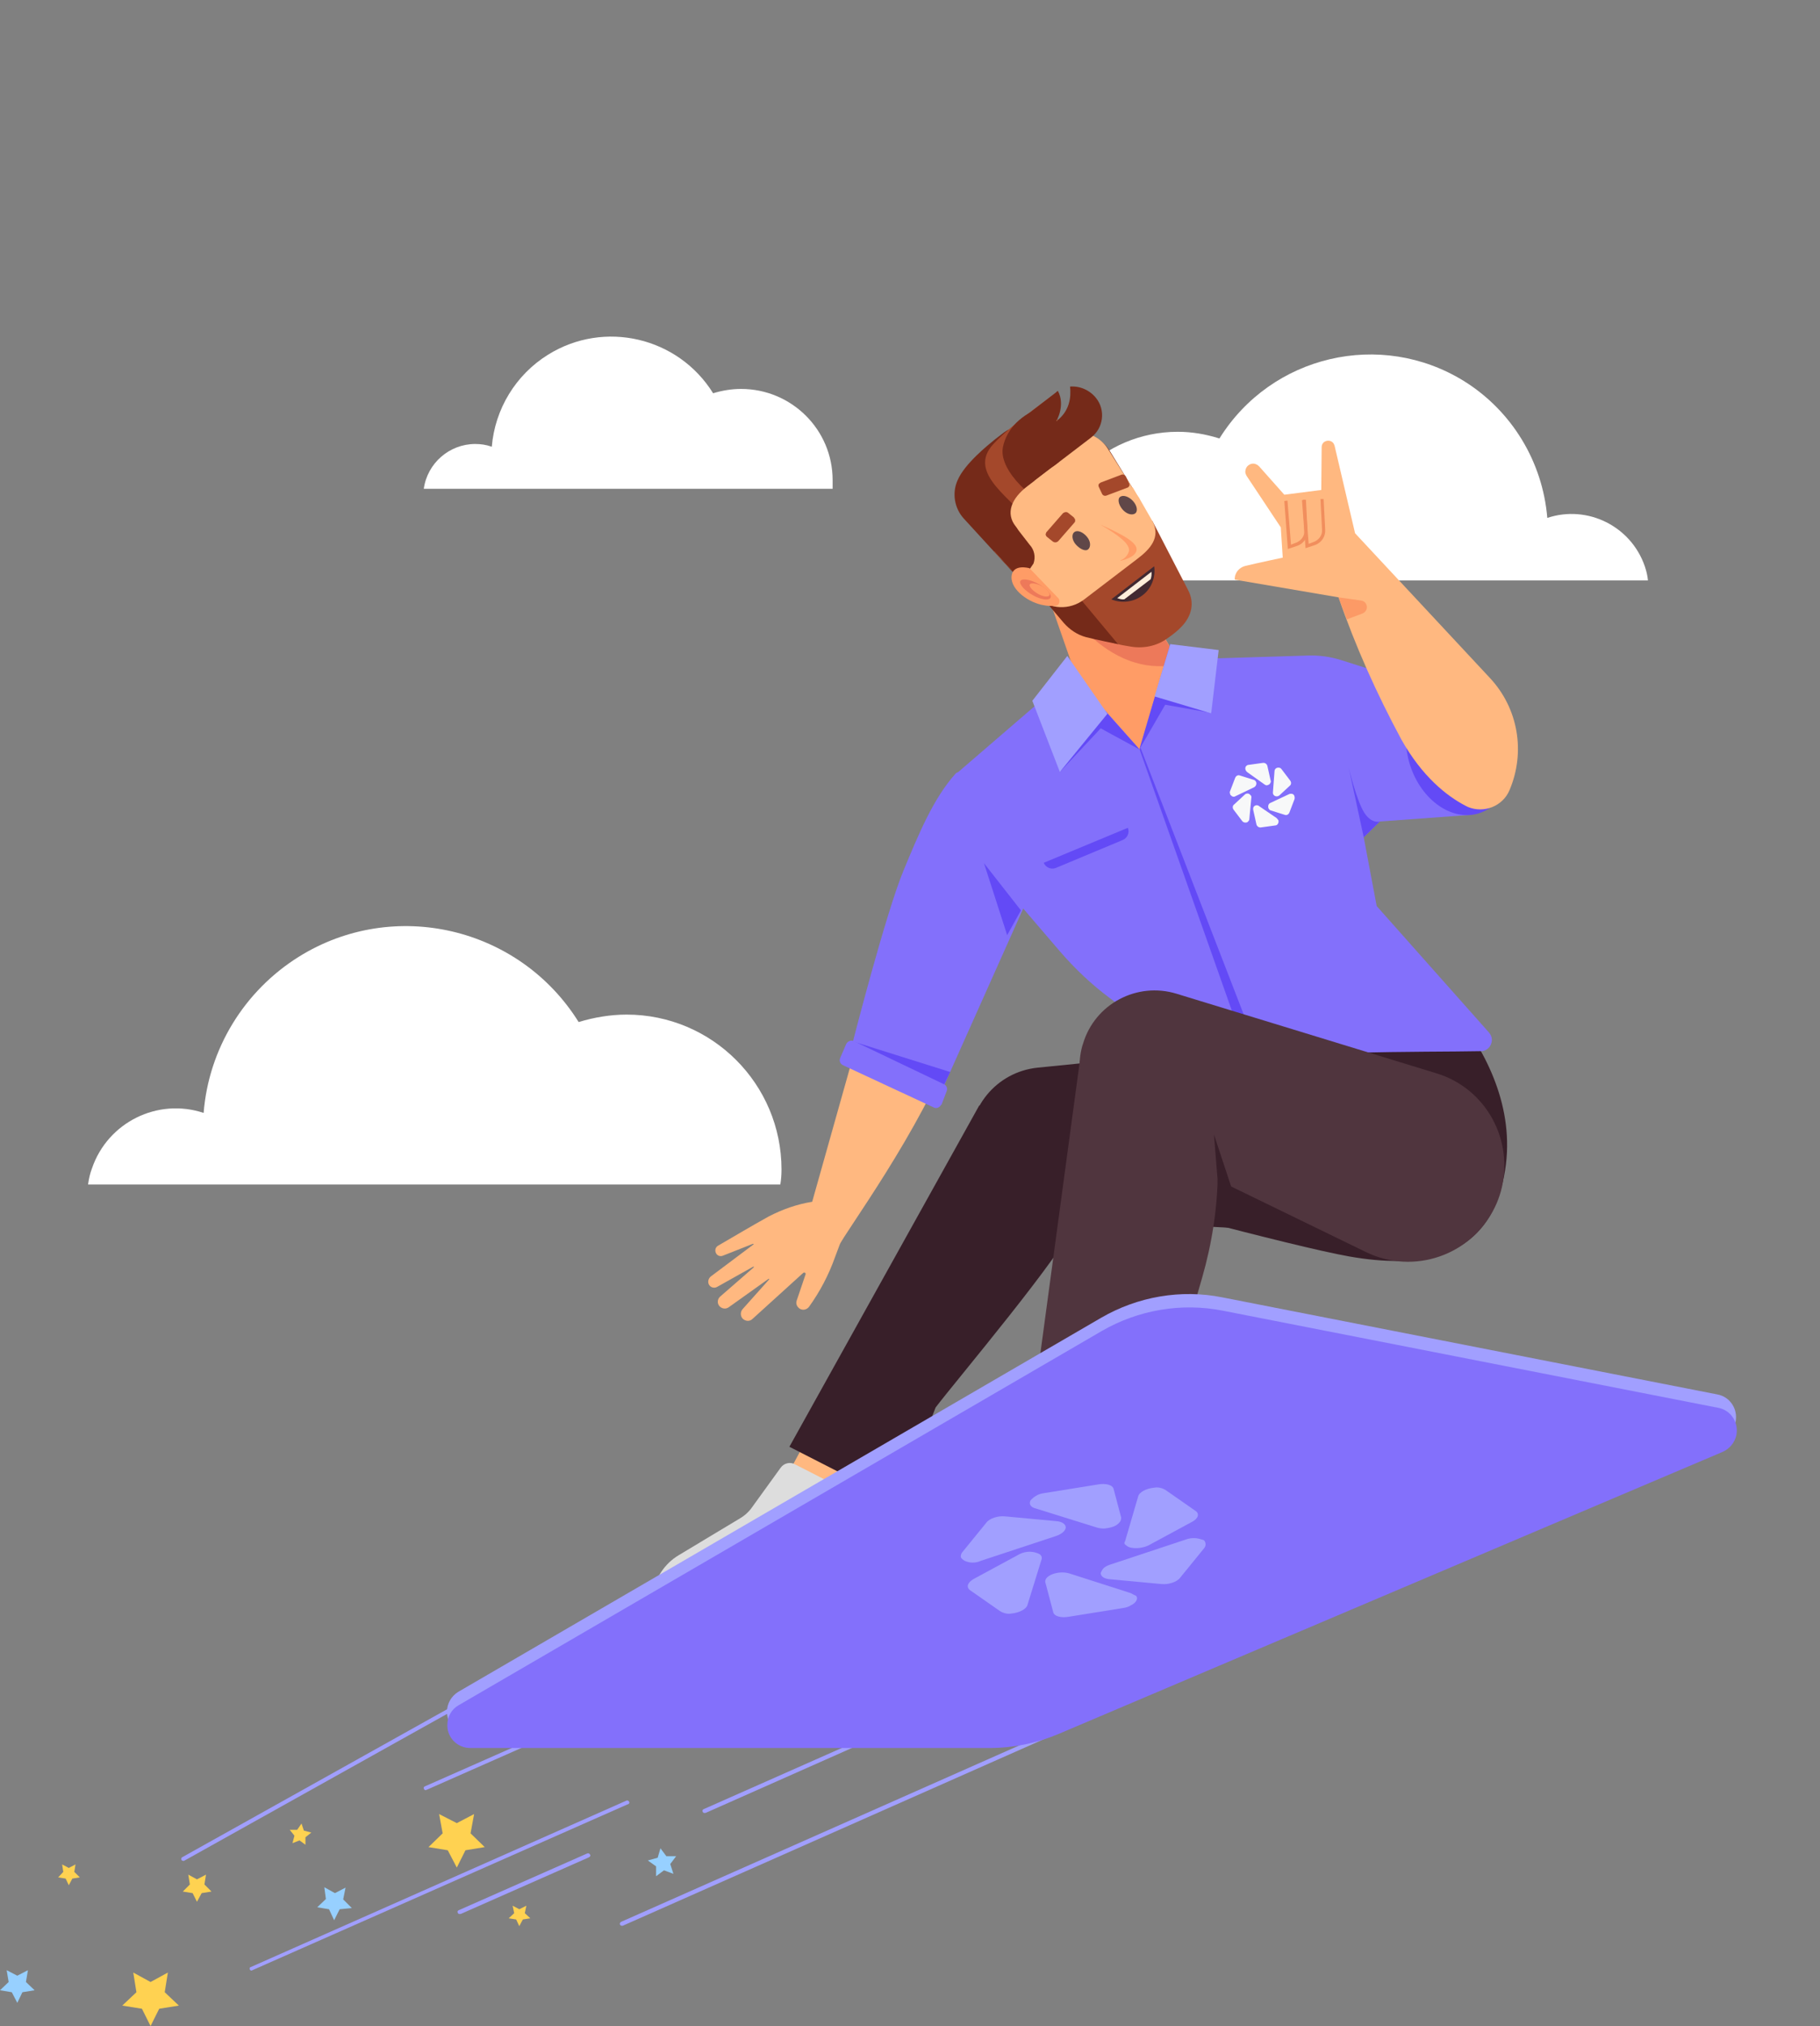 <svg width="496" height="552" viewBox="0 0 496 552" fill="none" xmlns="http://www.w3.org/2000/svg">
<rect x="0" y="0" width="496" height="552" fill="#808080" stroke="none"/>
<g clip-path="url(#clip0_1911_54233)">
<path d="M219.841 392.115L214.27 402.4L228.091 406.364L235.376 394.365L219.841 392.115Z" fill="#FFB880"/>
<path d="M216.52 398.864C215.234 398.222 213.627 398.65 212.77 399.829L204.628 411.078C203.878 412.042 202.914 412.899 201.843 413.542L184.915 423.72C181.165 425.97 178.594 429.827 177.844 434.219L176.773 441.397L234.305 417.613L232.269 406.9L216.52 398.864Z" fill="#DDDDDD"/>
<path d="M284.122 154.489C284.122 134.134 300.62 117.635 320.976 117.635C324.833 117.635 328.583 118.278 332.332 119.456C346.474 96.743 376.258 89.78 398.97 103.814C412.041 111.957 420.397 125.777 421.683 141.097C432.611 137.455 444.503 143.347 448.253 154.275C448.681 155.561 449.003 156.846 449.11 158.132H284.229C284.122 156.953 284.122 155.775 284.122 154.489Z" fill="white"/>
<path d="M212.983 318.62C212.983 295.372 194.127 276.409 170.772 276.409C166.379 276.409 161.88 277.159 157.701 278.444C141.524 252.518 107.348 244.483 81.421 260.66C66.529 269.981 56.887 285.73 55.494 303.193C42.959 299.014 29.353 305.764 25.068 318.299C24.532 319.691 24.211 321.191 23.997 322.691H212.662C212.876 321.406 212.983 320.013 212.983 318.62Z" fill="white"/>
<path d="M226.913 130.812C226.913 116.992 215.664 105.957 201.951 105.957C199.379 105.957 196.808 106.385 194.344 107.135C184.809 91.815 164.668 87.101 149.347 96.636C140.562 102.1 134.884 111.421 134.027 121.706C132.527 121.17 131.027 120.956 129.527 120.956C122.456 120.956 116.457 126.205 115.492 133.169H226.913C226.913 132.526 226.913 131.669 226.913 130.812Z" fill="white"/>
<path d="M276.731 156.632L262.696 141.311C260.125 138.526 259.375 134.347 260.982 130.812C262.91 126.312 269.231 121.277 271.053 119.777C275.552 116.349 274.374 116.67 279.623 117.206C281.338 117.42 294.194 128.134 293.765 133.49C293.015 145.275 276.731 156.632 276.731 156.632Z" fill="#752A19"/>
<path d="M311.227 150.739L303.942 138.74C303.942 138.74 303.942 133.704 307.691 134.562C311.227 135.312 313.262 141.097 312.834 145.061C312.619 146.989 312.084 148.918 311.227 150.739Z" fill="#FF9C66"/>
<path d="M309.405 146.668C310.476 146.882 311.012 145.061 310.691 142.49C310.369 139.919 309.084 137.669 308.12 137.455C307.048 137.24 306.512 139.062 306.834 141.633C307.155 144.204 308.334 146.454 309.405 146.668Z" fill="#ED795A"/>
<path d="M309.083 146.026C309.726 146.133 310.154 144.954 309.833 143.24C309.511 141.526 308.869 140.133 308.119 139.919C307.476 139.705 307.047 140.99 307.262 142.704C307.476 144.419 308.333 145.918 309.083 146.026Z" fill="#FF9C66"/>
<path d="M289.477 133.383C296.977 143.24 309.726 134.24 297.941 143.347C286.156 152.453 289.691 153.739 282.192 143.882C276.192 135.954 263.122 128.991 270.836 120.848C275.228 116.134 284.013 109.813 286.049 108.314C289.692 105.528 283.906 109.599 287.87 108.635L286.049 117.634C294.941 115.599 284.228 126.634 289.477 133.383Z" fill="#A4482B"/>
<path d="M308.657 132.955L302.336 122.67C300.301 119.456 296.444 117.742 292.694 118.278C291.516 118.492 285.302 110.671 284.123 110.993C278.66 112.6 274.267 116.778 273.303 121.92C272.124 128.563 282.624 137.455 287.873 138.526C299.337 140.99 308.657 132.955 308.657 132.955Z" fill="#752A19"/>
<path d="M310.692 136.169L301.907 122.241C299.871 119.027 296.014 117.313 292.265 117.849C291.086 118.063 285.194 110.778 284.015 111.099C278.551 112.706 290.443 124.92 289.479 130.169C288.301 136.812 278.873 140.454 284.122 141.418C295.693 143.775 310.692 136.169 310.692 136.169Z" fill="#FFBA82"/>
<path d="M283.264 155.561L309.083 229.591L329.975 195.201L317.44 173.774L303.834 155.668L283.264 155.561Z" fill="#FF9C66"/>
<path d="M305.873 154.917L317.979 174.845L321.407 180.844C317.443 181.808 313.265 181.701 309.408 180.523C300.73 178.059 294.302 170.559 292.802 168.631C290.124 164.667 305.873 154.917 305.873 154.917Z" fill="#ED795A"/>
<path d="M291.086 123.956L280.051 132.419C275.659 135.741 273.945 139.812 276.837 143.454C279.516 146.776 275.766 151.597 278.873 154.811C287.444 164.024 297.514 168.845 306.299 162.096C315.084 155.346 315.941 144.847 308.656 132.741C308.656 132.741 307.264 134.134 304.478 132.419C303.514 131.884 299.657 124.063 298.693 123.634C298.157 123.42 297.621 123.313 297.086 123.206C294.3 122.884 293.336 122.242 291.086 123.956Z" fill="#FFBA82"/>
<path d="M322.155 170.559C320.976 171.845 319.583 172.916 318.19 173.881C315.298 176.023 311.548 176.773 308.013 176.13C306.727 175.916 305.441 175.702 304.691 175.488C301.585 174.738 295.692 172.916 292.907 170.345L276.086 156.096L314.012 141.847L323.762 160.703C325.583 164.131 324.833 167.667 322.155 170.559Z" fill="#A4482B"/>
<path d="M304.692 175.488L283.801 150.418L271.588 148.061L289.908 169.702C291.515 171.524 293.55 172.916 295.907 173.559C298.264 174.202 304.692 175.488 304.692 175.488Z" fill="#752A19"/>
<path d="M309.835 152.346L295.372 163.381C291.515 166.274 286.158 166.06 282.622 162.846L271.052 150.311L294.193 134.348L305.871 133.169C307.799 132.955 308.549 132.955 310.37 135.526L314.12 142.061C316.263 146.347 313.692 149.454 309.835 152.346Z" fill="#FFBA82"/>
<path d="M299.87 142.919C305.012 145.919 307.905 148.169 307.69 150.097C307.369 151.275 306.512 152.24 305.333 152.668V152.775C305.333 152.775 309.297 152.025 309.726 149.99C310.155 147.954 306.405 145.812 299.87 142.919Z" fill="#FF9C66"/>
<path d="M311.334 162.202C313.798 160.381 314.976 157.274 314.548 154.274L302.87 163.274C305.656 164.452 308.977 164.024 311.334 162.202Z" fill="#422931"/>
<path d="M313.798 155.775L304.477 162.953C305.12 163.167 305.763 163.381 306.406 163.274L313.584 157.81C313.798 157.168 313.905 156.418 313.798 155.775Z" fill="#FFEEDB"/>
<path d="M271.052 150.311L277.801 157.703C278.551 156.846 279.194 155.882 279.837 154.917C280.48 153.096 280.051 151.168 278.766 149.775L273.945 143.561L271.052 150.311Z" fill="#752A19"/>
<path d="M272.872 148.918L279.622 156.31C280.372 155.453 281.015 154.489 281.657 153.525C282.3 151.703 281.872 149.775 280.586 148.382L275.765 142.168L272.872 148.918Z" fill="#752A19"/>
<path d="M308.658 132.848C308.658 132.848 306.301 133.169 304.158 130.384C302.016 127.598 301.48 126.955 300.73 125.884C299.659 124.277 298.052 123.206 296.23 122.884C294.302 122.67 292.588 122.991 288.945 125.67C286.052 127.813 281.874 131.027 281.874 131.027C281.874 131.027 292.909 127.277 296.23 128.134C297.837 128.67 300.944 133.276 304.051 135.098C305.98 136.169 308.337 136.383 310.479 135.848L308.658 132.848Z" fill="#FFBA82"/>
<path d="M288.406 162.953L280.585 154.811C280.585 154.811 275.871 153.418 275.657 157.168C275.55 160.81 280.478 164.239 284.442 164.881C285.406 165.096 286.478 165.096 287.442 165.096C288.192 165.096 288.728 164.56 288.728 163.81C288.728 163.489 288.62 163.167 288.406 162.953Z" fill="#FF9C66"/>
<path d="M282.194 158.667C279.837 157.596 277.909 157.596 278.016 158.667C278.123 159.739 279.944 161.453 282.194 162.524C284.444 163.595 286.372 163.595 286.372 162.524C286.372 161.453 284.444 159.739 282.194 158.667Z" fill="#ED795A"/>
<path d="M283.371 159.417C281.871 158.774 280.585 158.774 280.585 159.417C280.585 160.06 281.764 161.238 283.264 161.988C284.764 162.738 286.049 162.631 286.049 161.988C286.049 161.346 284.871 160.06 283.371 159.417Z" fill="#FF9C66"/>
<path d="M296.227 146.24C295.156 144.954 293.656 144.312 292.799 144.954C291.941 145.597 292.156 147.204 293.227 148.383C294.298 149.561 295.798 150.311 296.548 149.668C297.298 149.025 297.298 147.526 296.227 146.24Z" fill="#604748"/>
<path d="M289.693 139.812L285.301 144.847C285.194 144.954 285.087 145.062 285.087 145.169C285.087 145.276 284.979 145.383 284.979 145.597C284.979 145.704 284.979 145.812 285.087 145.919C285.087 146.026 285.194 146.133 285.301 146.24L286.908 147.526C287.336 147.847 287.979 147.847 288.408 147.419L292.8 142.383C293.015 142.169 293.015 141.955 293.015 141.74C293.015 141.526 292.907 141.205 292.693 141.098V140.99L291.086 139.705C290.658 139.383 290.122 139.491 289.693 139.812Z" fill="#A4482B"/>
<path d="M308.764 136.491C307.693 135.312 306.193 134.776 305.336 135.312C304.479 135.848 304.8 137.455 305.872 138.74C306.943 140.026 308.443 140.455 309.3 139.919C310.157 139.383 309.943 137.776 308.764 136.491Z" fill="#604748"/>
<path d="M305.657 129.312L299.979 131.455C299.765 131.562 299.551 131.776 299.444 131.884C299.336 132.098 299.336 132.419 299.444 132.633L300.301 134.455C300.515 134.99 301.051 135.205 301.586 134.99L307.264 132.848C307.372 132.848 307.479 132.741 307.586 132.633C307.693 132.526 307.693 132.419 307.8 132.312V131.991C307.8 131.884 307.8 131.776 307.693 131.669L306.836 129.848C306.729 129.634 306.514 129.419 306.3 129.312C306.193 129.312 305.872 129.205 305.657 129.312Z" fill="#A4482B"/>
<path d="M291.622 105.314C291.943 108.207 291.515 112.063 287.872 114.742C287.872 114.742 290.443 110.456 288.3 106.492C288.086 106.6 287.979 106.707 287.765 106.921L278.337 114.206C274.801 116.67 274.052 121.491 276.516 125.027C278.98 128.562 283.801 129.312 287.336 126.848C287.443 126.741 287.658 126.634 287.765 126.527L297.3 119.242C300.728 116.67 301.371 111.742 298.693 108.421C296.978 106.278 294.3 105.1 291.622 105.314Z" fill="#752A19"/>
<path d="M192.095 493.893C191.774 494 191.56 493.786 191.452 493.465C191.345 493.143 191.56 492.929 191.881 492.822L303.194 443.54C303.409 443.433 303.73 443.433 303.944 443.754C304.159 444.075 304.051 444.29 303.73 444.504H303.623L192.31 493.893C192.31 493.893 192.202 493.893 192.095 493.893Z" fill="#A19FFF"/>
<path d="M68.567 536.854C68.245 536.854 68.031 536.64 68.031 536.319C68.031 536.104 68.138 535.89 68.352 535.89L170.666 490.572C170.881 490.465 171.202 490.465 171.416 490.786C171.631 491.108 171.523 491.322 171.202 491.536H171.095L68.781 536.747C68.781 536.747 68.674 536.854 68.567 536.854Z" fill="#A19FFF"/>
<path d="M169.489 524.641C169.275 524.641 169.061 524.534 168.954 524.32C168.847 523.998 168.954 523.784 169.275 523.57L349.476 443.754C349.798 443.647 350.012 443.754 350.226 444.075C350.441 444.397 350.226 444.611 349.905 444.825L169.704 524.641C169.597 524.641 169.597 524.641 169.489 524.641Z" fill="#A19FFF"/>
<path d="M116.134 487.679C115.812 487.786 115.598 487.572 115.491 487.251C115.384 486.929 115.598 486.715 115.92 486.608L150.846 471.18C151.06 471.073 151.381 471.073 151.596 471.395C151.81 471.716 151.703 471.93 151.381 472.145H151.274L116.348 487.572C116.241 487.572 116.241 487.572 116.134 487.679Z" fill="#A19FFF"/>
<path d="M49.927 506.964C49.605 506.964 49.391 506.749 49.391 506.428C49.391 506.214 49.498 506.107 49.605 505.999L155.883 446.647C156.098 446.432 156.419 446.539 156.633 446.754C156.848 446.968 156.74 447.289 156.526 447.504C156.526 447.504 156.419 447.504 156.419 447.611L50.141 506.964C50.141 506.964 50.034 506.964 49.927 506.964Z" fill="#A19FFF"/>
<path d="M190.899 440.205L159.138 444.375L160.212 452.555L191.973 448.384L190.899 440.205Z" fill="#E4E5E8"/>
<path d="M297.606 407.739L238.581 415.763L239.576 423.088L298.602 415.065L297.606 407.739Z" fill="#E5E6E9"/>
<path d="M261.837 399.722C260.98 399.722 260.23 398.972 260.23 398.115C260.23 397.793 260.337 397.472 260.551 397.15L263.337 393.293C263.872 392.543 264.836 392.436 265.586 392.972C266.336 393.508 266.443 394.472 265.908 395.222L263.122 399.079C262.908 399.4 262.372 399.722 261.837 399.722Z" fill="white"/>
<path d="M265.695 402.293C264.838 402.293 264.088 401.65 264.088 400.686C264.088 400.364 264.195 400.043 264.41 399.721L267.195 395.864C267.624 395.114 268.695 394.9 269.445 395.329C270.195 395.757 270.409 396.829 269.981 397.579C269.981 397.686 269.873 397.686 269.873 397.686L267.088 401.543C266.659 402.078 266.231 402.293 265.695 402.293Z" fill="white"/>
<path d="M269.661 404.864C269.34 404.864 269.018 404.756 268.697 404.542C267.947 404.007 267.84 403.042 268.268 402.292L270.947 398.435C271.482 397.686 272.447 397.578 273.197 398.114C273.839 398.65 274.054 399.614 273.625 400.257L271.054 404.007C270.733 404.649 270.197 404.864 269.661 404.864Z" fill="white"/>
<path d="M243.977 403.245C245.961 402.47 246.783 399.831 245.813 397.351C244.843 394.871 242.449 393.49 240.465 394.266C238.481 395.042 237.659 397.681 238.629 400.16C239.599 402.64 241.993 404.021 243.977 403.245Z" fill="white"/>
<path d="M243.427 401.845C244.805 401.306 245.38 399.485 244.712 397.776C244.044 396.068 242.386 395.12 241.008 395.659C239.631 396.198 239.055 398.019 239.723 399.727C240.391 401.436 242.05 402.384 243.427 401.845Z" fill="#E5E6E9"/>
<path d="M274.375 410.97L297.516 407.756L274.375 410.97Z" fill="#F19F70"/>
<path d="M288.409 401.328L273.303 401.221L274.375 410.97L297.516 407.864C296.016 404.114 292.481 401.543 288.409 401.328Z" fill="#C6CACC"/>
<path d="M249.73 243.84L248.98 243.09C248.98 243.09 251.98 240.197 251.444 232.912L252.516 232.805C253.052 240.519 249.945 243.626 249.73 243.84Z" fill="#F19F70"/>
<path d="M252.837 245.447L252.194 244.59C252.194 244.59 255.516 242.126 255.194 233.341H256.266C256.587 242.662 252.944 245.34 252.837 245.447Z" fill="#F19F70"/>
<path d="M209.558 331.369C205.273 333.726 198.416 337.797 195.631 339.404C194.988 339.833 194.774 340.583 195.095 341.333C195.417 342.083 196.274 342.404 197.024 342.083L205.166 338.869C205.166 338.869 205.273 338.869 205.38 338.869C205.38 338.976 205.38 338.976 205.273 339.083L193.702 347.761C193.06 348.296 192.845 349.154 193.167 349.903C193.595 350.761 194.667 351.082 195.524 350.546L205.273 345.082H205.38C205.487 345.082 205.487 345.189 205.38 345.297L196.274 353.225C195.524 353.867 195.417 354.939 195.952 355.689C196.595 356.546 197.774 356.76 198.631 356.117L209.451 348.404H209.558C209.666 348.404 209.666 348.511 209.558 348.618L202.38 356.653C201.738 357.403 201.738 358.474 202.38 359.224C203.13 359.974 204.309 360.081 205.059 359.331L218.879 346.797C218.986 346.689 219.201 346.689 219.308 346.689C219.522 346.797 219.629 347.011 219.522 347.225L217.165 354.189C216.844 354.939 217.058 355.796 217.701 356.332L217.808 356.439C218.665 357.082 219.843 356.867 220.486 356.01C223.486 351.832 225.843 347.332 227.557 342.511L228.843 339.083C229.7 336.619 251.341 307.478 260.126 283.373C262.162 277.802 240.413 268.052 236.342 274.159L221.343 327.405C217.272 328.048 213.308 329.441 209.558 331.369Z" fill="#FFB880"/>
<path d="M382.581 261.624C382.581 261.624 419.864 290.122 408.615 325.369C402.937 342.94 386.545 345.618 367.689 342.297C351.941 339.511 299.016 325.048 299.016 325.048L330.835 240.625L382.581 261.624Z" fill="#381F29"/>
<path d="M356.331 283.48L282.729 290.872C271.48 292.051 263.337 302.014 264.409 313.263C264.409 313.478 264.409 313.692 264.516 313.906C265.802 323.656 273.837 331.048 283.693 331.584L357.509 335.762C371.972 336.512 384.4 325.477 385.15 311.014C385.257 309.407 385.15 307.8 384.936 306.085C383.114 292.051 370.365 282.087 356.331 283.48Z" fill="#381F29"/>
<path d="M266.874 301.157L215.128 394.151L244.912 409.364L254.982 383.437C260.875 375.723 289.587 341.761 293.23 332.762L301.586 316.799L266.874 301.157Z" fill="#381F29"/>
<path d="M292.264 183.523L310.691 204.307L339.618 291.515L299.013 305.871C297.513 305.657 314.012 281.98 313.905 280.48L302.442 271.909C297.406 268.16 292.907 263.874 288.835 259.16L264.409 230.662C262.802 227.555 257.231 215.878 260.552 210.842L292.264 183.523Z" fill="#8370FB"/>
<path d="M371.65 228.091L376.043 223.806L401.005 221.984L410.326 194.129L365.651 179.88C362.651 178.916 359.544 178.487 356.437 178.595L328.368 179.452L318.94 175.595L310.583 204.307L338.545 308.549C338.974 310.585 340.902 311.871 342.938 311.442C343.259 311.335 343.474 311.335 343.795 311.228L343.581 290.015C348.08 286.051 388.042 286.694 403.576 286.372C405.291 286.372 406.576 284.98 406.576 283.266C406.576 282.516 406.255 281.873 405.826 281.337L375.186 246.84L371.65 228.091Z" fill="#8370FB"/>
<path d="M403.099 221.551C410.425 219.207 413.879 209.541 410.814 199.961C407.749 190.381 399.326 184.515 392 186.859C384.674 189.203 381.22 198.869 384.285 208.449C387.35 218.029 395.773 223.895 403.099 221.551Z" fill="#634AF6"/>
<path d="M364.795 162.738L336.511 157.917C336.404 156.096 337.689 154.596 339.404 154.168C342.511 153.418 349.581 151.918 349.581 151.918L349.046 143.668L339.725 129.634C339.511 129.205 339.296 128.777 339.404 128.241C339.511 127.062 340.582 126.205 341.761 126.312C342.296 126.42 342.725 126.634 343.153 127.062L350.01 134.776L360.081 133.49L360.188 121.813C360.188 121.277 360.402 120.849 360.724 120.527C361.473 119.884 362.652 119.884 363.295 120.634C363.509 120.849 363.616 121.17 363.723 121.491L369.294 145.275L406.042 184.701C413.755 192.95 415.791 204.842 411.398 215.235C409.577 219.627 404.435 221.663 400.042 219.841L399.399 219.52C394.257 216.842 387.614 211.592 381.936 201.521C375.187 188.986 369.401 176.13 364.795 162.738Z" fill="#FFB880"/>
<path d="M364.795 162.739L370.902 163.596C371.759 163.703 372.402 164.346 372.509 165.203C372.616 166.06 372.08 166.81 371.33 167.131L367.045 168.738L364.795 162.739Z" fill="#FC9A66"/>
<path d="M350.974 149.561L350.01 136.49L350.867 136.383L351.831 148.382L353.224 147.847C354.616 147.311 355.581 146.025 355.474 144.525L355.045 136.169H355.902L356.331 144.525C356.438 146.347 355.366 148.061 353.545 148.704L350.974 149.561Z" fill="#F18E5D"/>
<path d="M355.795 149.347L354.831 136.276L355.688 136.169L356.652 148.168L358.045 147.633C359.438 147.097 360.402 145.812 360.295 144.312L359.866 135.955H360.723L361.152 144.312C361.259 146.133 360.187 147.847 358.366 148.49L355.795 149.347Z" fill="#F18E5D"/>
<path d="M318.942 175.488L310.478 204.2L317.549 191.987L330.191 194.236L326.977 181.487L318.942 175.488Z" fill="#634AF6"/>
<path d="M314.655 189.737L330.083 194.344L332.118 177.095L318.94 175.488L314.655 189.737Z" fill="#A19FFF"/>
<path d="M232.378 284.016C232.378 284.016 241.485 248.447 246.306 236.983C250.27 227.448 254.341 217.485 260.447 210.735C264.304 206.557 280.16 244.59 280.16 244.59L255.198 300.407L234.199 289.158C232.378 288.194 231.521 285.944 232.378 284.016Z" fill="#8370FB"/>
<path d="M254.552 301.371L258.945 292.051L232.697 283.801L254.552 301.371Z" fill="#634AF6"/>
<path d="M278.231 248.018L274.481 254.767L268.16 235.162L278.231 248.018Z" fill="#634AF6"/>
<path d="M281.979 192.201L292.157 183.523L310.584 204.2L301.906 199.486L299.978 198.415L289.05 210.092L281.979 192.201Z" fill="#634AF6"/>
<path d="M288.838 210.307L301.801 194.451L290.874 178.702L281.339 190.915L288.838 210.307Z" fill="#A19FFF"/>
<path d="M371.653 228.091L367.582 209.235C367.582 209.235 369.725 218.128 371.761 221.342C373.796 224.556 376.046 223.806 376.046 223.806L371.653 228.091Z" fill="#634AF6"/>
<path d="M256.587 300.943L257.98 297.3C258.301 296.55 257.98 295.693 257.23 295.372L232.803 283.694C232.053 283.265 231.089 283.587 230.66 284.337C230.66 284.444 230.553 284.444 230.553 284.551L228.946 288.301C228.625 289.051 229.053 289.908 229.803 290.229L254.444 301.693C255.194 302.121 256.158 301.693 256.48 300.943C256.587 301.05 256.587 300.943 256.587 300.943Z" fill="#8370FB"/>
<path d="M310.583 204.2L342.188 293.658L344.009 293.55L343.688 288.622L310.797 203.664L310.583 204.2Z" fill="#634AF6"/>
<path d="M347.87 222.841L343.156 219.627C342.834 219.306 342.299 219.306 341.977 219.52C341.549 219.734 341.441 220.27 341.549 220.698L342.406 224.555C342.513 225.091 343.049 225.52 343.691 225.412L347.548 224.877C347.762 224.877 347.977 224.77 348.084 224.662C348.405 224.341 348.512 223.912 348.405 223.484C348.191 223.163 348.084 223.055 347.87 222.841Z" fill="#F7F8F9"/>
<path d="M340.69 216.52C340.368 216.092 339.725 216.092 339.297 216.413C339.297 216.413 339.297 216.413 339.19 216.52L336.297 219.199C335.868 219.52 335.868 220.163 336.19 220.591L338.547 223.698C338.868 224.127 339.618 224.234 340.047 223.913C340.261 223.698 340.475 223.484 340.475 223.163L341.011 217.485C341.118 217.056 341.011 216.735 340.69 216.52Z" fill="#F7F8F9"/>
<path d="M336.618 216.949L341.76 214.485C342.189 214.271 342.403 213.842 342.403 213.413C342.403 212.985 342.082 212.556 341.653 212.449L337.903 211.271C337.368 211.056 336.832 211.378 336.618 211.914L335.225 215.556C335.118 215.77 335.118 215.985 335.225 216.199C335.225 216.413 335.332 216.627 335.546 216.735C335.761 217.056 336.296 217.163 336.618 216.949Z" fill="#F7F8F9"/>
<path d="M344.653 213.735C344.867 213.842 344.975 213.949 345.189 213.949C345.403 213.949 345.617 213.842 345.832 213.735C346.046 213.628 346.153 213.414 346.26 213.199C346.367 212.985 346.367 212.771 346.26 212.557L345.403 208.7C345.296 208.164 344.76 207.736 344.117 207.843L340.261 208.378C340.046 208.378 339.832 208.486 339.725 208.593C339.618 208.7 339.404 208.914 339.404 209.128C339.296 209.557 339.511 209.985 339.832 210.307L344.653 213.735Z" fill="#F7F8F9"/>
<path d="M347.012 216.413C347.119 216.627 347.226 216.735 347.44 216.842C347.869 217.056 348.297 216.949 348.619 216.735L351.511 214.056C351.94 213.735 351.94 213.092 351.618 212.663L349.261 209.556C349.047 209.235 348.726 209.128 348.404 209.128C347.762 209.128 347.333 209.556 347.333 210.199L346.904 215.877C346.904 216.092 346.904 216.306 347.012 216.413Z" fill="#F7F8F9"/>
<path d="M352.583 216.521C352.262 216.199 351.833 216.199 351.405 216.306L346.155 218.77C345.941 218.878 345.834 218.985 345.727 219.199C345.62 219.413 345.62 219.627 345.62 219.842C345.62 220.27 345.941 220.699 346.37 220.806L350.119 221.984C350.655 222.199 351.191 221.877 351.405 221.342L352.798 217.699C352.905 217.27 352.798 216.842 352.583 216.521Z" fill="#F7F8F9"/>
<path d="M284.444 235.055L307.371 225.52C307.906 226.805 307.264 228.305 305.978 228.841L287.765 236.447C286.479 236.983 284.979 236.34 284.444 235.055Z" fill="#634AF6"/>
<path d="M391.364 292.372L320.655 270.731C309.834 267.41 298.371 273.516 295.157 284.337C295.049 284.551 295.049 284.765 294.942 284.98C292.371 294.408 296.871 304.371 305.763 308.764L372.294 341.119C385.364 347.44 401.006 341.976 407.327 329.012C408.077 327.512 408.613 326.013 409.041 324.513C412.791 310.692 404.97 296.443 391.364 292.372Z" fill="#50353E"/>
<path d="M294.299 288.944L280.05 394.472L313.261 397.793L327.618 348.082C330.296 338.762 331.796 329.12 331.903 319.37L332.224 290.872L294.299 288.944Z" fill="#50353E"/>
<path d="M469.465 391.9L288.3 468.93C282.407 471.395 276.086 472.68 269.658 472.68H128.133C124.704 472.68 121.812 469.895 121.812 466.359C121.812 464.109 122.99 462.074 124.919 460.895L300.085 359.01C310.048 353.225 321.833 351.189 333.082 353.439L468.073 379.901C471.501 380.544 473.644 383.865 473.001 387.293C472.787 389.436 471.394 391.15 469.465 391.9Z" fill="#A19FFF"/>
<path d="M469.466 395.543L288.3 472.466C282.408 474.93 276.087 476.216 269.659 476.216H128.133C124.705 476.216 121.812 473.43 121.919 469.895C121.919 467.645 123.098 465.609 125.026 464.538L300.192 362.652C310.156 356.867 321.941 354.832 333.297 357.081L468.287 383.544C471.716 384.187 473.858 387.508 473.215 390.936C472.787 392.972 471.394 394.686 469.466 395.543Z" fill="#8370FB"/>
<path d="M308.12 434.005L291.407 428.648C289.907 428.22 288.3 428.327 286.8 428.862C285.193 429.505 284.551 430.47 284.979 431.434L287.015 439.147C287.229 440.326 289.157 440.862 291.407 440.433L306.085 438.076C306.835 437.969 307.585 437.755 308.227 437.326C309.62 436.683 310.263 435.505 309.62 434.755C309.192 434.541 308.656 434.326 308.12 434.005Z" fill="#A19FFF"/>
<path d="M282.837 423.184C281.016 422.434 278.98 422.649 277.266 423.72L265.374 430.148C263.66 431.112 263.231 432.398 264.41 433.255L272.552 438.933C273.409 439.469 274.588 439.79 275.659 439.576C277.909 439.362 279.837 438.29 280.052 437.112L283.801 425.006C284.123 424.256 283.801 423.506 282.837 423.184Z" fill="#A19FFF"/>
<path d="M267.301 425.22L287.763 418.47C289.37 417.935 290.442 416.97 290.442 416.113C290.442 415.256 289.477 414.506 287.763 414.399L273.943 413.114C272.014 412.899 269.657 413.649 268.8 414.828L262.265 422.863C261.944 423.184 261.837 423.72 261.837 424.149C261.944 424.577 262.372 424.898 262.908 425.22C264.301 425.863 265.908 425.863 267.301 425.22Z" fill="#A19FFF"/>
<path d="M298.799 416.113C299.442 416.327 300.192 416.434 300.942 416.434C301.799 416.327 302.549 416.22 303.406 415.899C304.049 415.684 304.692 415.256 305.12 414.72C305.442 414.399 305.549 413.863 305.549 413.435L303.513 405.721C303.299 404.542 301.37 404.007 299.121 404.435L284.443 406.792C283.693 406.899 282.943 407.114 282.3 407.542C281.765 407.863 281.229 408.292 280.8 408.828C280.372 409.792 280.908 410.649 282.3 410.97L298.799 416.113Z" fill="#A19FFF"/>
<path d="M306.837 420.934C307.265 421.362 307.801 421.577 308.444 421.684C309.944 421.898 311.551 421.684 312.944 421.041L324.836 414.613C326.55 413.756 326.978 412.363 325.8 411.613L317.658 405.935C316.801 405.399 315.622 405.078 314.551 405.292C312.301 405.506 310.372 406.578 310.158 407.756L306.623 419.863C306.301 420.291 306.408 420.72 306.837 420.934Z" fill="#A19FFF"/>
<path d="M327.512 419.434C326.119 418.898 324.512 418.898 323.12 419.434L302.764 426.183C302.014 426.398 301.371 426.719 300.835 427.148C300.407 427.576 300.193 428.005 299.978 428.54C299.978 429.505 300.943 430.148 302.657 430.255L316.477 431.54C318.406 431.755 320.763 431.005 321.62 429.826L328.155 421.791C328.691 421.148 328.691 420.291 328.155 419.648C327.941 419.541 327.726 419.434 327.512 419.434Z" fill="#A19FFF"/>
<path d="M332.013 323.655L330.834 309.085L335.977 324.62L332.013 323.655Z" fill="#381F29"/>
<path d="M125.349 521.427C125.028 521.534 124.814 521.32 124.706 520.999C124.599 520.677 124.814 520.463 125.135 520.356L160.061 504.928C160.382 504.821 160.597 504.928 160.811 505.25C161.025 505.571 160.811 505.785 160.49 506L125.563 521.427C125.456 521.427 125.456 521.427 125.349 521.427Z" fill="#A19FFF"/>
<path d="M41.034 539.961L45.748 537.39L44.891 542.747L48.748 546.389L43.391 547.247L41.034 551.961L38.677 547.247L33.321 546.389L37.178 542.747L36.321 537.39L41.034 539.961Z" fill="#FFD251"/>
<path d="M4.714 538.247L7.607 536.747L7.071 539.961L9.428 542.211L6.107 542.747L4.714 545.639L3.214 542.747L0 542.211L2.357 539.961L1.821 536.747L4.714 538.247Z" fill="#97D0FF"/>
<path d="M53.675 511.999L56.139 510.713L55.71 513.392L57.639 515.32L54.96 515.749L53.675 518.106L52.496 515.749L49.818 515.32L51.746 513.392L51.318 510.713L53.675 511.999Z" fill="#FFD251"/>
<path d="M141.524 520.141L143.452 519.177L143.024 521.212L144.524 522.605L142.488 522.926L141.524 524.748L140.667 522.926L138.631 522.605L140.131 521.212L139.703 519.177L141.524 520.141Z" fill="#FFD251"/>
<path d="M18.75 508.892L20.571 507.928L20.249 509.963L21.749 511.463L19.714 511.785L18.75 513.606L17.892 511.785L15.857 511.463L17.25 509.963L16.928 507.928L18.75 508.892Z" fill="#FFD251"/>
<path d="M93.528 517.463L95.885 519.82L92.564 520.142L91.064 523.141L89.671 520.142L86.457 519.606L88.814 517.356L88.386 514.142L91.278 515.749L94.171 514.249L93.528 517.463Z" fill="#97D0FF"/>
<path d="M82.815 498.714L84.85 499.25L83.243 500.535V502.571L81.636 501.392L79.708 502.142L80.243 500.107L78.958 498.5H80.993L82.172 496.786L82.815 498.714Z" fill="#FFD251"/>
<path d="M124.491 496.679L129.205 494.215L128.241 499.464L132.098 503.214L126.848 504.071L124.491 508.785L122.027 504.071L116.777 503.214L120.634 499.464L119.67 494.215L124.491 496.679Z" fill="#FFD251"/>
<path d="M182.666 507.821L183.523 510.499L180.952 509.535L178.809 511.142V508.463L176.56 506.856L179.238 506.106L179.988 503.535L181.595 505.678H184.273L182.666 507.821Z" fill="#97D0FF"/>
</g>
<defs>
<clipPath id="clip0_1911_54233">
<rect width="495.5" height="551.96" fill="white"/>
</clipPath>
</defs>
</svg>
